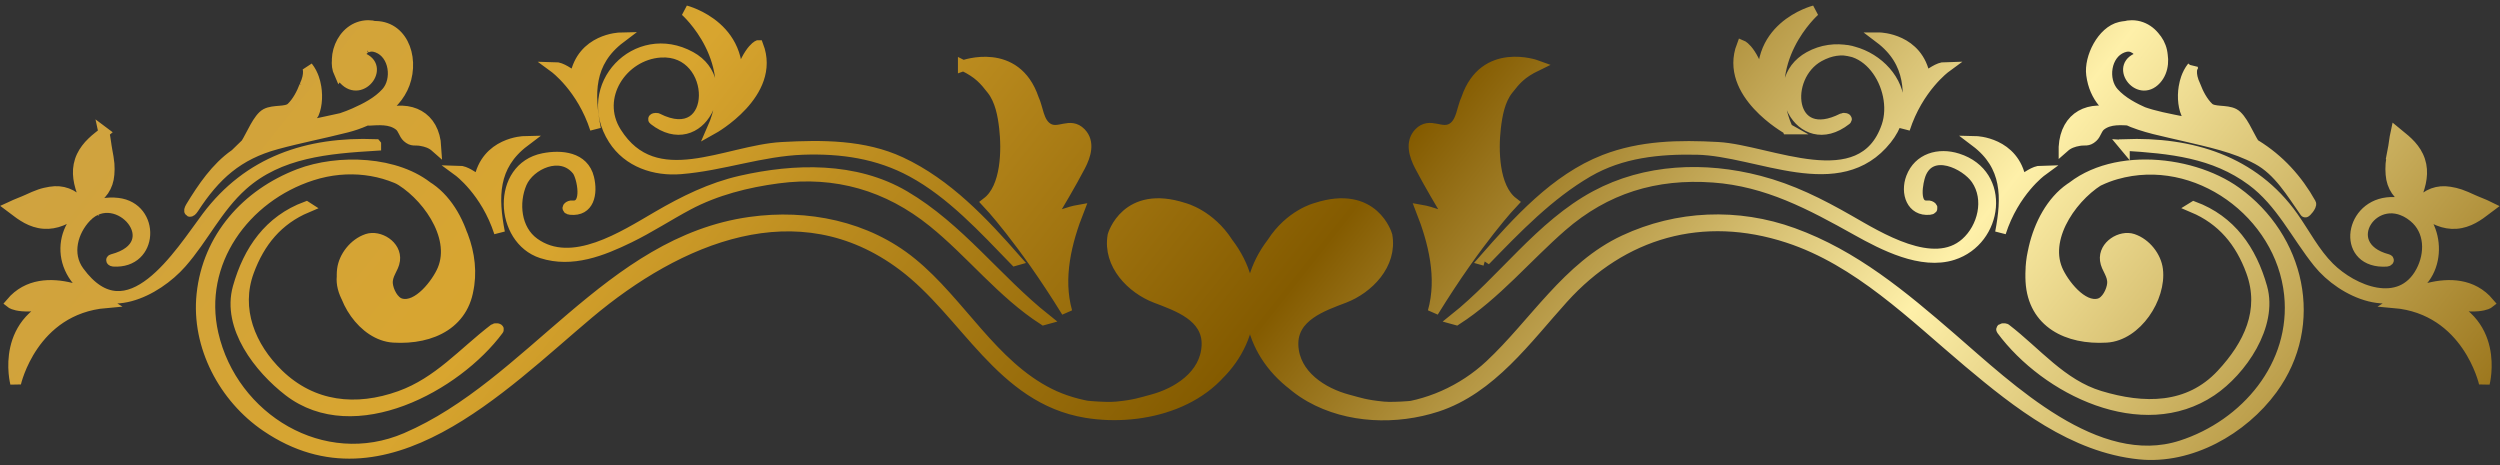 <svg width="231" height="43" viewBox="0 0 231 43" fill="none" xmlns="http://www.w3.org/2000/svg">
<rect x="0" y="0" width="231" height="43" fill="#333333" stroke="none"/>
<path d="M32.554 24.067C30.921 26.136 33.314 29.477 35.285 30.344C38.971 31.966 42.939 29.056 42.752 25.19C42.412 18.121 35.494 14.037 28.81 16.184C22.616 18.172 18.168 24.247 19.685 30.863C21.478 38.677 29.83 43.793 37.527 40.483C49.062 35.518 56.257 22.361 69.321 20.539C74.558 19.809 80.065 20.897 84.238 24.303C88.726 27.966 91.67 33.732 96.973 36.381C101.928 38.857 110.242 38.394 113.028 32.722C114.199 30.344 114.795 26.561 113.377 24.169C111.991 21.836 109.524 19.696 106.712 19.489C106.232 19.456 106.441 19.071 106.823 19.087C113.166 19.316 116.659 26.267 114.392 31.826C112.206 37.186 105.665 38.981 100.375 38.114C92.472 36.819 89.266 28.91 83.434 24.532C73.709 17.229 62.66 22.007 54.379 28.965C46.367 35.696 35.62 46.874 24.616 39.404C20.719 36.762 18.161 31.986 18.663 27.201C19.214 21.949 22.791 17.943 27.653 16.093C31.219 14.733 36.7 14.873 39.737 17.476C42.346 19.712 43.999 23.542 43.208 26.965C42.539 29.866 38.746 31.852 35.943 30.902C33.621 30.115 30.108 26.576 32.29 24.031L32.554 24.067ZM96.618 29.492C92.103 25.902 88.591 21.057 83.565 18.108C79.014 15.436 73.438 15.597 68.457 16.729C65.699 17.356 63.204 18.588 60.778 20.001C57.636 21.827 52.848 24.977 49.351 22.459C47.627 21.22 47.403 18.722 48.185 16.907C48.931 15.176 51.826 13.826 53.342 15.728C53.799 16.297 54.412 19.18 52.888 19.024C52.573 18.991 52.242 19.3 52.706 19.347C54.428 19.527 54.739 17.879 54.397 16.457C53.926 14.507 51.84 14.333 50.206 14.655C45.883 15.51 46.152 22.116 50.073 23.375C52.857 24.267 55.628 23.168 58.134 21.949C59.998 21.044 61.738 19.898 63.564 18.924C66.139 17.554 69.023 16.827 71.894 16.446C77.246 15.734 82.038 17.134 86.204 20.49C89.737 23.335 92.608 27.085 96.431 29.543L96.618 29.492ZM93.903 24.034C90.826 20.53 87.52 16.998 83.229 14.996C79.817 13.403 75.933 13.423 72.258 13.623C67.072 13.91 60.538 17.959 56.93 12.235C54.874 8.979 57.503 5.042 61.036 4.817C66.461 4.472 66.495 13.879 60.729 10.945C60.653 10.905 60.28 10.95 60.422 11.061C64.659 14.377 68.056 7.589 63.813 5.253C58.834 2.513 53.577 7.962 56.69 12.858C58.043 14.987 60.509 15.788 62.904 15.592C66.732 15.283 70.336 13.933 74.195 13.797C77.744 13.675 81.13 14.159 84.278 15.866C87.933 17.845 90.928 21.12 93.787 24.067L93.903 24.034ZM89.013 6.06C90.439 6.752 90.948 7.353 91.679 8.289C92.432 9.255 92.688 10.634 92.823 11.819C93.052 13.83 93.025 17.329 91.219 18.715C91.219 18.715 94.447 22.103 98.578 28.812C97.693 25.664 98.531 22.334 99.677 19.422C98.742 19.585 97.864 19.976 96.982 20.245C97.793 18.911 98.929 17 99.806 15.323C100.302 14.371 100.693 13.141 99.857 12.287C98.869 11.274 97.835 12.469 96.825 11.866C95.922 11.328 95.911 10.002 95.487 9.119C93.845 4.294 89.013 6.063 89.013 6.063V6.06ZM36.351 31.158C39.94 31.378 43.119 29.824 43.337 26.015C43.563 22.138 41.359 16.515 36.605 16.397C39.26 17.792 42.246 21.762 40.913 24.926C40.393 26.16 38.633 28.509 37.031 28.071C36.327 27.877 35.862 26.881 35.8 26.242C35.714 25.348 36.367 24.819 36.462 24.049C36.629 22.69 35.023 21.74 33.938 22.103C32.721 22.51 31.788 23.733 31.645 24.91C31.33 27.504 33.576 30.983 36.353 31.158H36.351ZM104.814 38.19C106.914 37.983 110.138 36.706 111.824 35.322C115.908 31.963 116.661 26.636 113.453 22.452C111.775 19.827 109.4 19.24 109.4 19.24C104.05 17.494 102.843 21.756 102.843 21.756C102.375 24.443 104.601 26.658 106.787 27.495C108.778 28.258 111.642 29.21 111.529 31.921C111.413 34.686 108.791 36.332 106.452 36.951C105.401 37.229 104.868 37.44 103.174 37.607C102.119 37.709 99.557 37.502 98.844 37.278C98.844 37.278 101.099 38.552 104.814 38.19ZM109.4 19.945C110.184 19.945 110.184 19.302 109.4 19.302C108.616 19.302 108.614 19.945 109.4 19.945ZM70.041 4.221C70.041 4.221 68.801 4.735 67.859 8.859C69.396 2.528 63.344 1 63.344 1C63.344 1 68.608 5.642 65.835 11.911C65.835 11.911 71.727 8.634 70.043 4.221H70.041ZM53.15 7.09C52.537 6.819 51.94 6.236 51.24 6.227C51.24 6.227 53.795 8.098 55.021 11.913C54.401 8.679 54.343 5.745 57.316 3.5C57.316 3.5 53.775 3.574 53.15 7.09ZM44.281 16.662C43.67 16.391 43.07 15.81 42.368 15.799C42.368 15.799 44.923 17.67 46.154 21.487C45.534 18.25 45.476 15.316 48.447 13.072C48.447 13.072 44.907 13.147 44.281 16.662ZM28.302 19.109C24.896 20.368 22.974 23.126 22.007 26.567C20.981 30.224 23.987 34.037 26.68 36.117C32.743 40.797 42.168 35.696 46.041 30.471C46.13 30.351 45.749 30.349 45.685 30.398C42.788 32.617 40.524 35.331 36.976 36.61C32.903 38.076 28.861 37.638 25.715 34.593C23.111 32.07 21.685 28.562 22.976 25.064C23.98 22.343 25.647 20.294 28.364 19.149L28.302 19.109ZM34.712 13.357C28.422 13.116 22.978 14.925 19.13 20.05C16.644 23.364 11.829 31.303 7.283 25.088C6.099 23.471 6.703 21.344 7.972 20.032C10.829 17.073 15.697 22.579 10.389 23.98C10.216 24.027 10.378 24.125 10.472 24.131C14.202 24.372 14.353 19.191 10.889 18.784C7.032 18.335 4.699 22.568 6.983 25.675C9.69 29.366 14.451 26.907 16.748 24.3C18.794 21.978 20.043 19.215 22.392 17.111C25.809 14.05 30.355 13.699 34.714 13.43V13.359L34.712 13.357ZM1.031 27.989C1.031 27.989 2.078 28.827 6.139 27.664C-0.14 29.372 1.444 35.414 1.444 35.414C1.444 35.414 2.964 28.558 9.789 27.964C9.789 27.964 4.079 24.381 1.031 27.989ZM1 19.124C1.382 19.405 1.735 19.716 2.151 19.967C2.593 20.252 3.1 20.477 3.608 20.579C4.779 20.819 5.812 20.419 6.781 19.783C6.801 19.769 7.47 19.242 7.643 19.062C5.935 19.373 5.128 19.147 5.128 19.147C6.406 18.677 7.226 18.8 7.608 18.918L7.477 18.771C6.706 17.941 5.775 17.561 4.646 17.75C4.333 17.801 4.004 17.872 3.704 17.977C3.324 18.108 2.951 18.27 2.586 18.442C2.1 18.668 1.522 18.864 1.004 19.122L1 19.124ZM9.61 12.244C9.245 12.551 8.859 12.818 8.516 13.161C8.134 13.523 7.797 13.961 7.572 14.431C7.059 15.512 7.199 16.613 7.585 17.703C7.594 17.727 7.943 18.504 8.076 18.713C8.183 16.98 8.599 16.248 8.599 16.248C8.747 17.603 8.432 18.37 8.225 18.713L8.396 18.622C9.387 18.072 9.978 17.258 10.067 16.115C10.092 15.794 10.101 15.461 10.072 15.143C10.034 14.742 9.967 14.34 9.889 13.946C9.785 13.417 9.734 12.809 9.607 12.242L9.61 12.244ZM31.628 6.394C31.277 2.364 36.12 2.553 37.056 5.811C38.286 10.073 31.788 10.841 29.168 11.457C26.502 12.084 23.971 12.707 21.698 14.293C19.988 15.485 18.719 17.356 17.652 19.113C17.366 19.585 17.575 19.703 17.872 19.244C19.877 16.166 21.974 14.275 25.531 13.305C27.677 12.718 29.864 12.3 32.019 11.751C34.329 11.161 36.871 9.766 37.511 7.264C38.187 4.641 36.702 1.785 33.672 2.573C31.985 3.011 30.626 5.144 31.357 6.779L31.628 6.394ZM33.814 4.412C34.149 4.212 34.532 4.241 34.887 4.379C36.48 4.995 36.776 7.382 35.707 8.567C34.92 9.439 33.823 10.002 32.767 10.472C31.257 11.143 29.535 11.548 27.884 11.657H27.886C29.972 11.753 31.936 11.728 33.818 10.729C35.471 9.851 37.322 8.458 37.433 6.412C37.522 4.724 35.874 2.348 34.021 2.366C31.519 2.39 30.35 5.74 31.785 7.324C33.432 9.139 35.774 5.88 33.15 5.264C33.345 4.595 33.816 4.41 33.816 4.41L33.814 4.412ZM35.367 10.543C34.894 10.703 34.454 10.883 34.01 11.114C34.989 11.065 36.062 10.939 36.889 11.575C37.273 11.868 37.318 12.371 37.644 12.667C38.1 13.076 38.329 12.885 38.886 12.983C39.42 13.072 39.871 13.227 40.277 13.586C40.111 10.745 37.898 9.695 35.365 10.547L35.367 10.543ZM28.157 7.945C27.897 8.643 27.48 9.437 26.935 9.958C26.451 10.418 25.309 10.147 24.587 10.523C23.867 10.901 23.238 12.514 22.743 13.29C22.421 13.599 22.176 13.85 21.852 14.159V14.329C22.149 13.919 24.096 12.965 25.136 12.44C26.409 12 28.228 11.81 28.973 10.487C29.308 9.706 29.337 8.601 29.124 7.727C29.124 7.727 28.977 6.884 28.415 6.183C28.415 6.183 28.722 6.77 28.157 7.947V7.945ZM198.448 24.067C199.828 25.817 198.257 28.264 196.937 29.521C193.913 32.393 189.172 30.211 188.357 26.536C187.279 21.691 191.234 17.294 195.526 16.075C202.967 13.961 210.772 19.725 211.552 27.203C212.234 33.748 207.513 39.273 201.55 41.193C193.729 43.708 185.668 35.885 180.291 31.238C175.803 27.359 171.315 23.593 165.667 21.549C160.559 19.698 155.001 19.925 150.088 22.216C144.849 24.659 141.787 29.91 137.686 33.743C132.631 38.465 124.413 39.62 119.205 34.43C114.412 29.655 117.241 20.01 124.295 19.494C124.773 19.46 124.566 19.075 124.182 19.091C120.68 19.218 116.716 22.247 116.03 25.777C115.166 30.213 117.221 34.497 121.087 36.677C124.575 38.643 129.023 38.772 132.762 37.556C137.753 35.93 141.045 31.294 144.411 27.568C149.919 21.464 157.336 19.369 165.201 21.94C171.717 24.069 176.774 29.156 181.9 33.467C186.448 37.293 191.58 41.324 197.686 41.947C202.394 42.427 207.218 39.675 209.937 35.961C214.354 29.924 212.448 21.952 206.615 17.756C202.292 14.644 194.136 13.948 190.345 18.372C187.163 22.083 185.995 28.509 191.425 30.687C193.502 31.521 195.644 31.032 197.328 29.635C198.788 28.42 200.154 25.713 198.717 24.034L198.452 24.069L198.448 24.067ZM134.569 29.543C138.188 27.219 141.059 23.729 144.298 20.908C148.348 17.387 152.956 15.981 158.307 16.366C163.283 16.722 167.329 18.898 171.575 21.269C174.021 22.634 177.539 24.463 180.451 23.529C184.606 22.196 185.41 16.106 180.88 14.671C179.127 14.115 177.29 14.649 176.617 16.411C176.077 17.828 176.657 19.518 178.294 19.347C178.756 19.3 178.425 18.991 178.112 19.024C176.688 19.169 177.205 16.727 177.447 16.099C178.427 13.561 181.66 15.149 182.622 16.555C183.897 18.419 183.233 21.048 181.647 22.459C178.661 25.117 173.602 21.934 170.811 20.341C168.131 18.811 165.543 17.509 162.544 16.729C157.516 15.418 152.057 15.625 147.435 18.108C142.35 20.839 138.841 25.944 134.382 29.492L134.569 29.543ZM137.213 24.067C140.119 21.075 143.089 17.979 146.722 15.866C149.806 14.073 153.307 13.723 156.805 13.797C162.477 13.917 169.947 18.335 174.31 12.858C178.083 8.12 171.866 2.679 167.187 5.253C162.941 7.589 166.343 14.377 170.578 11.061C170.72 10.95 170.347 10.905 170.273 10.945C165.243 13.503 164.674 7.077 168.087 5.204C172.351 2.864 175.557 8.131 174.348 11.664C172.06 18.348 163.466 13.884 158.746 13.621C155.16 13.423 151.623 13.479 148.24 14.793C143.727 16.549 140.208 20.488 137.099 24.029L137.215 24.062L137.213 24.067ZM135.515 9.117C135.091 10 135.08 11.326 134.178 11.864C133.167 12.467 132.134 11.272 131.145 12.284C130.312 13.139 130.703 14.371 131.198 15.321C132.076 16.998 133.211 18.909 134.02 20.243C133.14 19.974 132.262 19.583 131.325 19.42C132.471 22.334 133.309 25.664 132.422 28.809C136.555 22.101 139.786 18.713 139.786 18.713C137.979 17.327 137.948 13.828 138.179 11.817C138.315 10.632 138.568 9.252 139.323 8.287C140.054 7.351 140.561 6.75 141.99 6.058C141.99 6.058 137.157 4.29 135.517 9.115L135.515 9.117ZM199.357 24.91C199.215 23.733 198.284 22.51 197.064 22.103C195.98 21.74 194.373 22.69 194.538 24.049C194.633 24.819 195.284 25.348 195.198 26.242C195.135 26.881 194.671 27.877 193.967 28.071C192.365 28.509 190.605 26.16 190.085 24.926C188.75 21.762 191.74 17.792 194.393 16.397C189.641 16.515 187.437 22.141 187.661 26.015C187.883 29.824 191.058 31.378 194.647 31.158C197.426 30.985 199.672 27.504 199.357 24.91ZM132.154 37.278C131.443 37.502 128.879 37.707 127.823 37.607C126.132 37.442 125.599 37.229 124.548 36.951C122.209 36.332 119.587 34.684 119.469 31.921C119.356 29.207 122.22 28.256 124.211 27.495C126.397 26.656 128.625 24.443 128.154 21.756C128.154 21.756 126.95 17.494 121.6 19.24C121.6 19.24 119.225 19.827 117.545 22.452C114.335 26.634 115.092 31.961 119.176 35.322C120.86 36.708 124.084 37.985 126.186 38.19C129.898 38.552 132.154 37.278 132.154 37.278ZM121.6 19.945C122.387 19.945 122.387 19.302 121.6 19.302C120.813 19.302 120.813 19.945 121.6 19.945ZM165.168 11.911C162.39 5.642 167.658 1 167.658 1C167.658 1 161.606 2.528 163.143 8.859C162.201 4.735 160.962 4.221 160.962 4.221C159.28 8.636 165.17 11.911 165.17 11.911H165.168ZM173.686 3.5C176.657 5.742 176.599 8.679 175.977 11.913C177.205 8.1 179.763 6.227 179.763 6.227C179.061 6.238 178.465 6.819 177.852 7.09C177.228 3.574 173.688 3.5 173.688 3.5H173.686ZM182.553 13.072C185.526 15.316 185.468 18.25 184.848 21.487C186.075 17.67 188.632 15.799 188.632 15.799C187.93 15.81 187.332 16.391 186.719 16.662C186.095 13.147 182.553 13.072 182.553 13.072ZM202.638 19.149C205.351 20.294 207.031 22.343 208.029 25.064C209.362 28.705 207.791 31.901 205.289 34.593C202.232 37.88 198.059 37.827 194.031 36.61C190.478 35.538 188.148 32.564 185.319 30.398C185.255 30.349 184.875 30.351 184.964 30.471C189.079 36.023 197.953 40.392 204.323 36.117C207.111 34.248 209.979 30.064 208.995 26.567C208.029 23.126 206.109 20.37 202.703 19.109L202.638 19.149ZM196.286 13.428C200.53 13.692 204.569 14.077 208.086 16.684C210.779 18.677 212.177 21.725 214.225 24.269C216.431 27.005 221.362 29.299 224.021 25.675C225.979 23.008 224.37 18.288 220.577 18.733C216.965 19.153 216.445 24.396 220.531 24.134C220.624 24.127 220.788 24.029 220.613 23.982C215.738 22.697 219.498 17.147 223.032 20.034C224.585 21.304 224.588 23.457 223.719 25.09C221.799 28.694 217.398 26.881 215.218 24.716C213.861 23.366 212.968 21.605 211.872 20.052C208.211 14.856 202.434 13.123 196.288 13.359V13.43L196.286 13.428ZM221.211 27.964C228.034 28.556 229.553 35.414 229.553 35.414C229.553 35.414 231.138 29.37 224.859 27.664C228.922 28.827 229.969 27.989 229.969 27.989C226.918 24.381 221.211 27.964 221.211 27.964ZM228.418 18.444C228.054 18.275 227.68 18.112 227.301 17.979C226.998 17.874 226.672 17.803 226.356 17.752C225.23 17.565 224.297 17.943 223.528 18.773L223.397 18.92C223.779 18.802 224.599 18.68 225.876 19.149C225.876 19.149 225.068 19.376 223.359 19.064C223.535 19.244 224.203 19.772 224.223 19.785C225.19 20.421 226.223 20.822 227.394 20.581C227.903 20.477 228.409 20.254 228.851 19.97C229.269 19.718 229.62 19.407 230.002 19.127C229.482 18.869 228.907 18.673 228.42 18.446L228.418 18.444ZM221.111 13.948C221.033 14.344 220.966 14.745 220.928 15.145C220.902 15.463 220.908 15.797 220.933 16.117C221.022 17.258 221.61 18.072 222.601 18.624L222.777 18.715C222.57 18.372 222.255 17.605 222.404 16.25C222.404 16.25 222.817 16.982 222.924 18.715C223.057 18.504 223.406 17.727 223.415 17.705C223.799 16.613 223.939 15.512 223.426 14.433C223.203 13.961 222.864 13.526 222.481 13.163C222.137 12.82 221.75 12.553 221.386 12.246C221.262 12.814 221.211 13.423 221.106 13.95L221.111 13.948ZM199.639 6.463C200.421 4.01 198.453 1.948 195.913 2.519C194.251 2.895 193.056 5.34 193.265 6.901C193.836 11.163 198.317 11.704 201.785 12.54C204.114 13.098 206.473 13.563 208.602 14.707C210.57 15.765 211.757 17.823 212.999 19.585C213.05 19.658 213.612 18.993 213.505 18.802C212.27 16.595 210.597 14.753 208.442 13.423C205.907 11.857 202.585 11.499 199.726 10.852C197.197 10.28 194.747 9.264 193.956 6.577C192.769 2.553 199.921 2.243 199.372 6.748C199.357 6.886 199.617 6.525 199.639 6.463ZM197.853 5.266C195.229 5.883 197.57 9.143 199.217 7.326C200.648 5.742 199.481 2.39 196.982 2.368C195.129 2.35 193.478 4.726 193.569 6.414C193.678 8.458 195.531 9.853 197.184 10.732C199.066 11.733 201.032 11.757 203.116 11.657H203.121C201.47 11.553 199.748 11.146 198.237 10.474C197.179 10.004 196.08 9.442 195.295 8.57C194.227 7.384 194.522 4.997 196.117 4.381C196.471 4.243 196.855 4.214 197.188 4.414C197.188 4.414 197.657 4.599 197.855 5.269L197.853 5.266ZM190.721 13.583C191.127 13.225 191.58 13.072 192.114 12.981C192.671 12.885 192.9 13.074 193.353 12.665C193.682 12.371 193.727 11.866 194.111 11.572C194.938 10.939 196.011 11.063 196.988 11.112C196.546 10.881 196.106 10.701 195.635 10.54C193.1 9.688 190.887 10.738 190.721 13.579V13.583ZM202.583 6.181C202.023 6.881 201.876 7.724 201.876 7.724C201.661 8.599 201.692 9.704 202.027 10.485C202.772 11.808 204.591 11.997 205.864 12.438C206.904 12.963 208.851 13.917 209.151 14.326V14.157C208.826 13.848 208.582 13.597 208.257 13.287C207.762 12.511 207.133 10.899 206.413 10.52C205.691 10.145 204.549 10.416 204.065 9.955C203.518 9.437 203.103 8.641 202.841 7.942C202.276 6.766 202.583 6.178 202.583 6.178V6.181Z" fill="url(#paint0_linear_183_554)" stroke="url(#paint1_linear_183_554)"/>
<defs>
<linearGradient id="paint0_linear_183_554" x1="1" y1="1" x2="161.487" y2="128.347" gradientUnits="userSpaceOnUse">
<stop stop-color="#CDA244"/>
<stop offset="0.255" stop-color="#D8A52F"/>
<stop offset="0.53" stop-color="#845B00"/>
<stop offset="0.755" stop-color="#FEF0A9"/>
<stop offset="1" stop-color="#946D12"/>
</linearGradient>
<linearGradient id="paint1_linear_183_554" x1="1" y1="1" x2="161.487" y2="128.347" gradientUnits="userSpaceOnUse">
<stop stop-color="#CDA244"/>
<stop offset="0.255" stop-color="#D8A52F"/>
<stop offset="0.53" stop-color="#845B00"/>
<stop offset="0.755" stop-color="#FEF0A9"/>
<stop offset="1" stop-color="#946D12"/>
</linearGradient>
</defs>
</svg>
